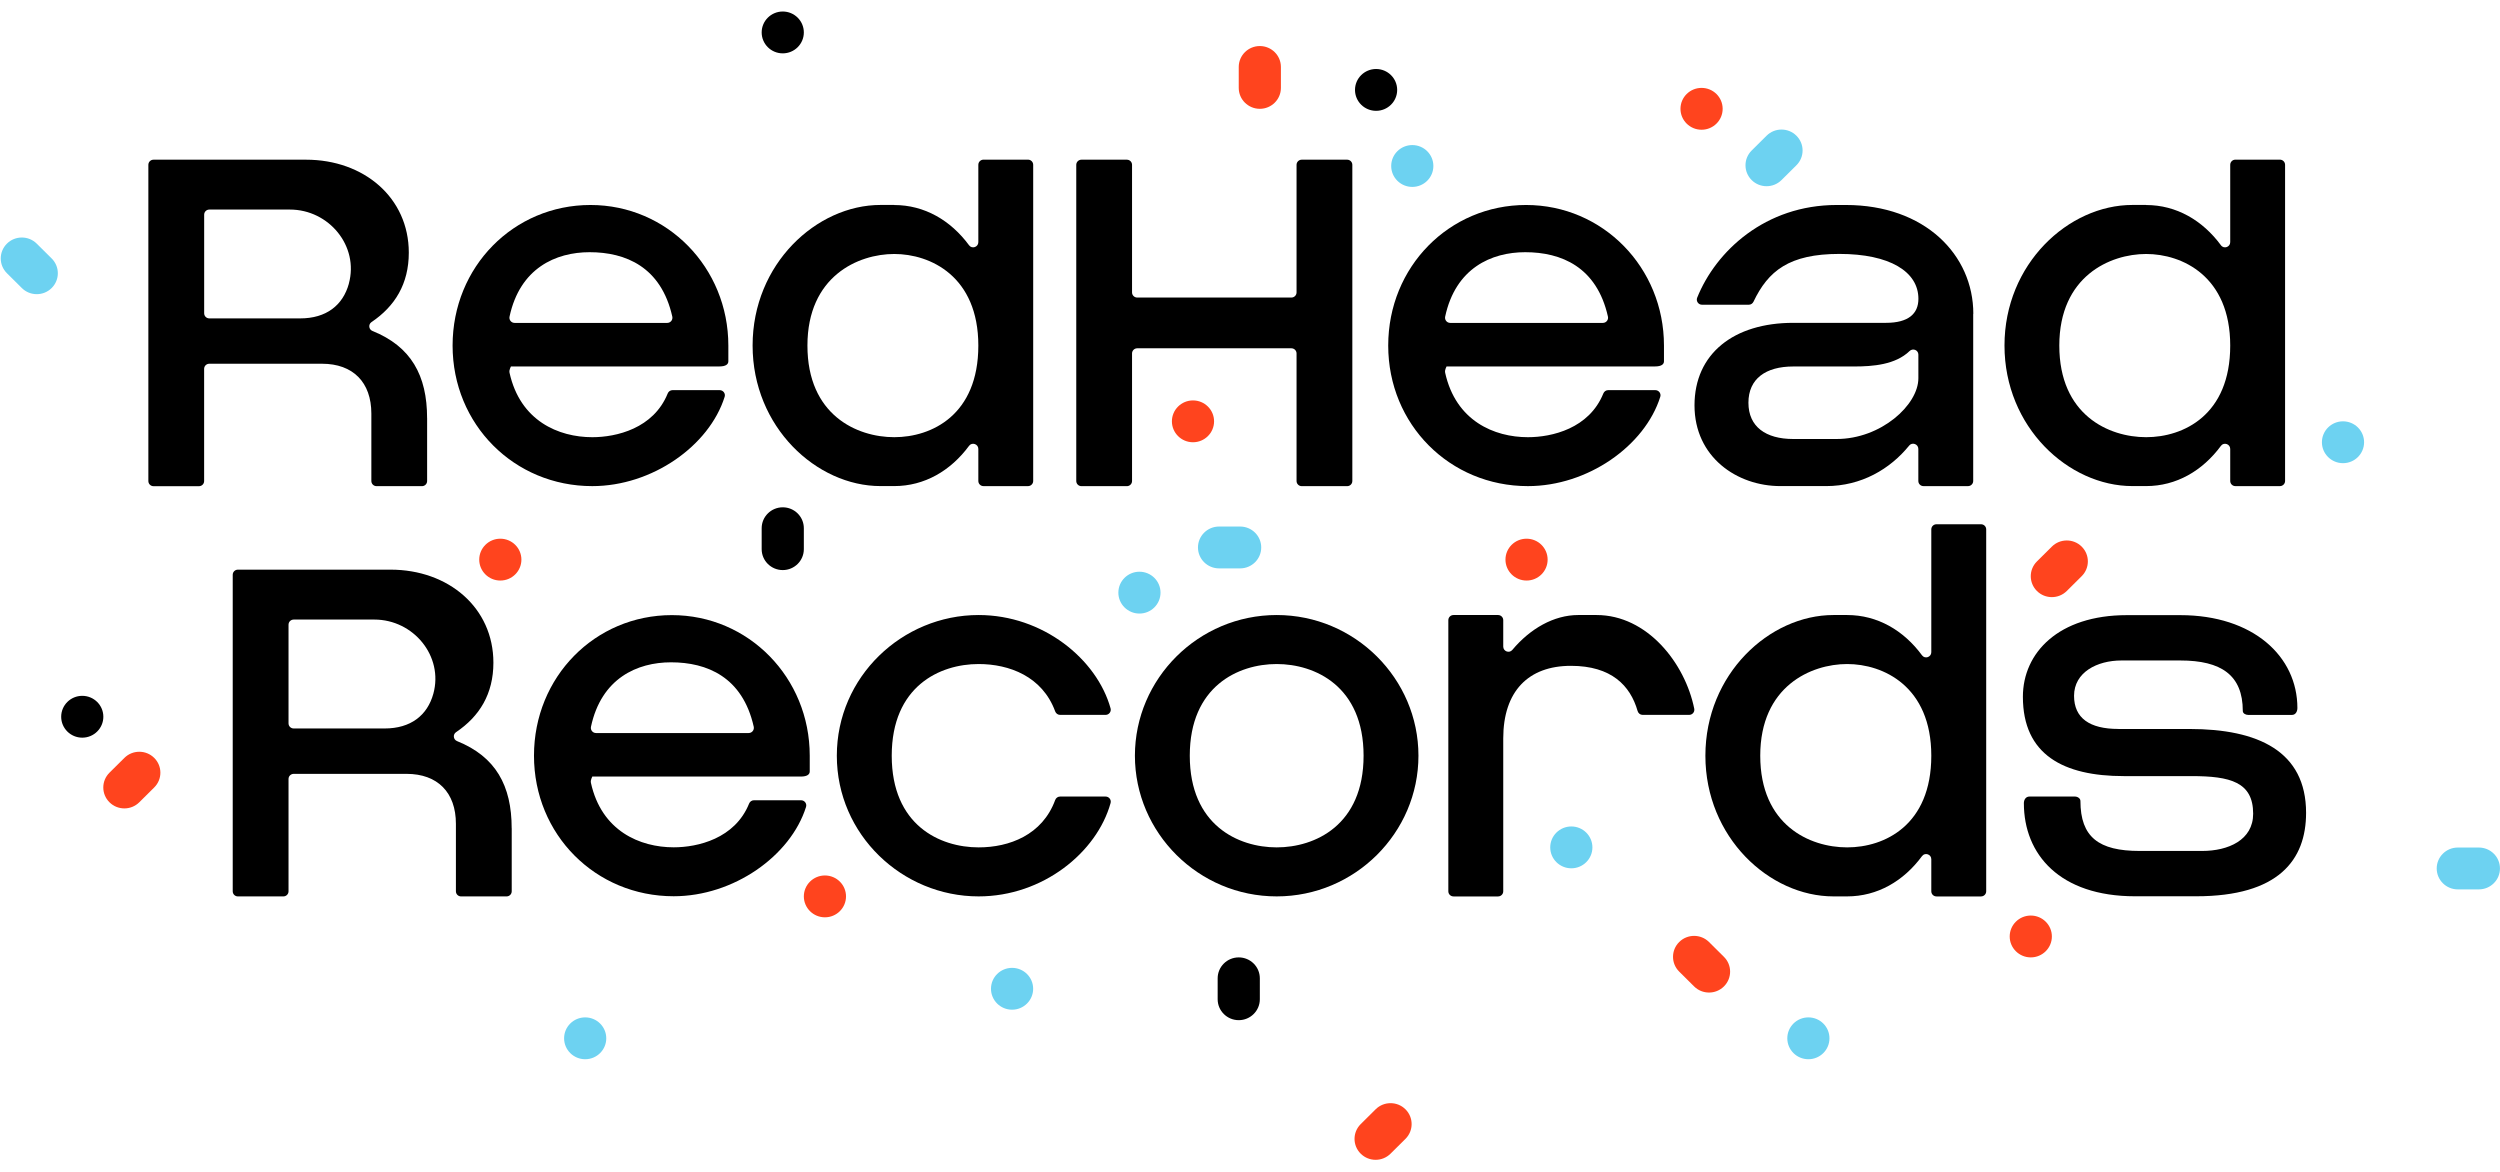 <svg width="192" height="90" viewBox="0 0 192 90" fill="none" xmlns="http://www.w3.org/2000/svg">
<path d="M58.496 2.491C58.496 1.604 59.222 0.884 60.116 0.884C61.009 0.884 61.735 1.604 61.735 2.491C61.735 3.378 61.009 4.098 60.116 4.098C59.222 4.098 58.496 3.378 58.496 2.491Z" fill="black"/>
<path d="M4.699 55.046C4.699 54.159 5.424 53.44 6.318 53.44C7.212 53.44 7.937 54.159 7.937 55.046C7.937 55.933 7.212 56.653 6.318 56.653C5.424 56.653 4.699 55.933 4.699 55.046Z" fill="black"/>
<path d="M104.064 6.906C104.064 6.019 104.79 5.299 105.684 5.299C106.577 5.299 107.303 6.019 107.303 6.906C107.303 7.793 106.577 8.512 105.684 8.512C104.79 8.512 104.064 7.793 104.064 6.906Z" fill="black"/>
<path d="M93.516 75.135V76.742C93.516 77.629 94.242 78.349 95.135 78.349C96.029 78.349 96.755 77.629 96.755 76.742V75.135C96.755 74.248 96.029 73.528 95.135 73.528C94.242 73.528 93.516 74.248 93.516 75.135Z" fill="black"/>
<path d="M58.496 40.568V42.175C58.496 43.062 59.222 43.782 60.116 43.782C61.009 43.782 61.735 43.062 61.735 42.175V40.568C61.735 39.681 61.009 38.961 60.116 38.961C59.222 38.961 58.496 39.681 58.496 40.568Z" fill="black"/>
<path d="M178.323 33.965C178.323 33.078 179.049 32.358 179.943 32.358C180.837 32.358 181.562 33.078 181.562 33.965C181.562 34.852 180.837 35.572 179.943 35.572C179.049 35.572 178.323 34.852 178.323 33.965Z" fill="#6DD2F1"/>
<path d="M137.265 79.742C137.265 78.855 137.99 78.135 138.884 78.135C139.778 78.135 140.503 78.855 140.503 79.742C140.503 80.629 139.778 81.349 138.884 81.349C137.99 81.349 137.265 80.629 137.265 79.742Z" fill="#6DD2F1"/>
<path d="M135.674 10.421L134.528 11.559C133.896 12.186 133.896 13.203 134.528 13.831C135.161 14.458 136.185 14.458 136.818 13.831L137.964 12.693C138.597 12.065 138.597 11.049 137.964 10.421C137.331 9.793 136.307 9.793 135.674 10.421Z" fill="#6DD2F1"/>
<path d="M76.108 75.938C76.108 75.051 76.833 74.332 77.727 74.332C78.621 74.332 79.346 75.051 79.346 75.938C79.346 76.825 78.621 77.545 77.727 77.545C76.833 77.545 76.108 76.825 76.108 75.938Z" fill="#6DD2F1"/>
<path d="M119.058 65.079C119.058 64.192 119.784 63.472 120.678 63.472C121.571 63.472 122.297 64.192 122.297 65.079C122.297 65.966 121.571 66.686 120.678 66.686C119.784 66.686 119.058 65.966 119.058 65.079Z" fill="#6DD2F1"/>
<path d="M85.89 45.515C85.89 44.628 86.615 43.908 87.509 43.908C88.403 43.908 89.128 44.628 89.128 45.515C89.128 46.402 88.403 47.122 87.509 47.122C86.615 47.122 85.89 46.402 85.89 45.515Z" fill="#6DD2F1"/>
<path d="M43.323 79.742C43.323 78.855 44.048 78.135 44.942 78.135C45.836 78.135 46.561 78.855 46.561 79.742C46.561 80.629 45.836 81.349 44.942 81.349C44.048 81.349 43.323 80.629 43.323 79.742Z" fill="#6DD2F1"/>
<path d="M106.844 12.748C106.844 11.861 107.57 11.141 108.464 11.141C109.358 11.141 110.083 11.861 110.083 12.748C110.083 13.635 109.358 14.355 108.464 14.355C107.57 14.355 106.844 13.635 106.844 12.748Z" fill="#6DD2F1"/>
<path d="M95.243 40.438H93.624C92.73 40.438 92.004 41.158 92.004 42.045C92.004 42.932 92.73 43.652 93.624 43.652H95.243C96.137 43.652 96.862 42.932 96.862 42.045C96.862 41.158 96.137 40.438 95.243 40.438Z" fill="#6DD2F1"/>
<path d="M3.967 19.849L2.821 18.712C2.189 18.084 1.164 18.084 0.532 18.712C-0.101 19.34 -0.101 20.356 0.532 20.984L1.678 22.122C2.31 22.749 3.335 22.749 3.967 22.122C4.6 21.494 4.6 20.477 3.967 19.849Z" fill="#6DD2F1"/>
<path d="M190.378 65.091H188.758C187.865 65.091 187.139 65.811 187.139 66.698C187.139 67.585 187.865 68.305 188.758 68.305H190.378C191.271 68.305 191.997 67.585 191.997 66.698C191.997 65.811 191.271 65.091 190.378 65.091Z" fill="#6DD2F1"/>
<path d="M9.554 58.206L8.407 59.343C7.775 59.971 7.775 60.987 8.407 61.615C9.04 62.243 10.064 62.243 10.697 61.615L11.843 60.478C12.476 59.85 12.476 58.833 11.843 58.206C11.21 57.578 10.186 57.578 9.554 58.206Z" fill="#FF441E"/>
<path d="M90.002 32.358C90.002 31.471 90.728 30.752 91.621 30.752C92.515 30.752 93.241 31.471 93.241 32.358C93.241 33.245 92.515 33.965 91.621 33.965C90.728 33.965 90.002 33.245 90.002 32.358Z" fill="#FF441E"/>
<path d="M36.805 42.979C36.805 42.092 37.531 41.372 38.424 41.372C39.318 41.372 40.044 42.092 40.044 42.979C40.044 43.866 39.318 44.586 38.424 44.586C37.531 44.586 36.805 43.866 36.805 42.979Z" fill="#FF441E"/>
<path d="M154.345 71.921C154.345 71.034 155.071 70.314 155.964 70.314C156.858 70.314 157.584 71.034 157.584 71.921C157.584 72.808 156.858 73.528 155.964 73.528C155.071 73.528 154.345 72.808 154.345 71.921Z" fill="#FF441E"/>
<path d="M115.62 42.979C115.62 42.092 116.345 41.372 117.239 41.372C118.133 41.372 118.858 42.092 118.858 42.979C118.858 43.866 118.133 44.586 117.239 44.586C116.345 44.586 115.62 43.866 115.62 42.979Z" fill="#FF441E"/>
<path d="M61.735 68.843C61.735 67.956 62.461 67.236 63.354 67.236C64.248 67.236 64.974 67.956 64.974 68.843C64.974 69.73 64.248 70.45 63.354 70.45C62.461 70.45 61.735 69.73 61.735 68.843Z" fill="#FF441E"/>
<path d="M129.061 8.357C129.061 7.47 129.787 6.75 130.68 6.75C131.574 6.75 132.3 7.47 132.3 8.357C132.3 9.244 131.574 9.964 130.68 9.964C129.787 9.964 129.061 9.244 129.061 8.357Z" fill="#FF441E"/>
<path d="M132.398 73.485L131.252 72.347C130.619 71.719 129.595 71.719 128.962 72.347C128.33 72.975 128.33 73.992 128.962 74.619L130.108 75.757C130.741 76.385 131.765 76.385 132.398 75.757C133.031 75.129 133.031 74.112 132.398 73.485Z" fill="#FF441E"/>
<path d="M157.584 41.979L156.437 43.117C155.805 43.744 155.805 44.761 156.437 45.389C157.07 46.016 158.094 46.016 158.727 45.389L159.873 44.251C160.506 43.623 160.506 42.607 159.873 41.979C159.241 41.351 158.216 41.351 157.584 41.979Z" fill="#FF441E"/>
<path d="M95.135 5.143V6.75C95.135 7.637 95.861 8.357 96.755 8.357C97.648 8.357 98.374 7.637 98.374 6.75V5.143C98.374 4.256 97.648 3.536 96.755 3.536C95.861 3.536 95.135 4.256 95.135 5.143Z" fill="#FF441E"/>
<path d="M105.649 85.194L104.503 86.331C103.87 86.959 103.87 87.975 104.503 88.603C105.135 89.231 106.16 89.231 106.792 88.603L107.939 87.466C108.571 86.838 108.571 85.821 107.939 85.194C107.306 84.566 106.282 84.566 105.649 85.194Z" fill="#FF441E"/>
<path d="M33.282 53.275C34.071 50.396 31.759 47.582 28.749 47.582H22.557C22.336 47.582 22.159 47.758 22.159 47.977V55.553C22.159 55.772 22.336 55.947 22.557 55.947H29.536C31.547 55.947 32.824 54.94 33.282 53.275ZM39.3 63.616V68.451C39.3 68.67 39.123 68.845 38.903 68.845H35.412C35.191 68.845 35.014 68.67 35.014 68.451V63.267C35.014 60.863 33.61 59.432 31.222 59.432H22.557C22.336 59.432 22.159 59.608 22.159 59.826V68.451C22.159 68.67 21.982 68.845 21.762 68.845H18.271C18.05 68.845 17.873 68.67 17.873 68.451V44.144C17.873 43.925 18.05 43.749 18.271 43.749H29.991C34.451 43.749 37.893 46.678 37.893 50.894C37.893 53.29 36.828 55.02 35.026 56.23C34.768 56.403 34.808 56.797 35.099 56.915C38.064 58.11 39.297 60.327 39.297 63.616" fill="black"/>
<path d="M64.268 58.039C64.268 51.974 69.291 47.234 75.156 47.234C80.101 47.234 84.242 50.624 85.292 54.402C85.362 54.655 85.171 54.903 84.909 54.903H81.413C81.244 54.903 81.096 54.793 81.038 54.635C80.052 51.945 77.507 50.998 75.159 50.998C72.173 50.998 68.485 52.706 68.485 58.039C68.485 63.372 72.173 65.079 75.159 65.079C77.507 65.079 80.052 64.132 81.038 61.442C81.096 61.284 81.244 61.175 81.413 61.175H84.909C85.173 61.175 85.365 61.425 85.292 61.676C84.242 65.454 80.101 68.843 75.156 68.843C69.291 68.843 64.268 64.103 64.268 58.039Z" fill="black"/>
<path d="M104.723 58.039C104.723 52.706 101 50.998 98.049 50.998C95.098 50.998 91.375 52.706 91.375 58.039C91.375 63.372 95.098 65.079 98.049 65.079C101 65.079 104.723 63.372 104.723 58.039ZM87.161 58.039C87.161 52.112 92.045 47.234 98.049 47.234C104.053 47.234 108.937 52.115 108.937 58.039C108.937 63.962 104.053 68.843 98.049 68.843C92.045 68.843 87.161 63.962 87.161 58.039Z" fill="black"/>
<path d="M129.726 54.903H126.151C125.971 54.903 125.817 54.779 125.768 54.606C125.21 52.654 123.757 51.136 120.646 51.136C117.378 51.136 115.449 53.089 115.449 56.714V68.451C115.449 68.67 115.272 68.846 115.051 68.846H111.63C111.409 68.846 111.232 68.67 111.232 68.451V47.629C111.232 47.41 111.409 47.234 111.63 47.234H115.051C115.272 47.234 115.449 47.41 115.449 47.629V49.659C115.449 50.025 115.91 50.197 116.145 49.915C117.512 48.283 119.334 47.234 121.209 47.234H122.613C126.511 47.234 129.412 50.932 130.118 54.428C130.167 54.672 129.981 54.903 129.729 54.903" fill="black"/>
<path d="M148.324 58.038C148.324 52.706 144.636 50.998 141.861 50.998C139.087 50.998 135.187 52.706 135.187 58.038C135.187 63.371 138.98 65.079 141.861 65.079C144.743 65.079 148.324 63.371 148.324 58.038ZM141.861 47.234C144.18 47.234 146.197 48.406 147.613 50.33C147.836 50.635 148.324 50.468 148.324 50.091V40.657C148.324 40.438 148.501 40.263 148.721 40.263H152.143C152.363 40.263 152.54 40.438 152.54 40.657V68.451C152.54 68.67 152.363 68.846 152.143 68.846H148.721C148.501 68.846 148.324 68.67 148.324 68.451V65.986C148.324 65.609 147.836 65.445 147.613 65.747C146.197 67.671 144.18 68.843 141.861 68.843H140.808C135.889 68.843 130.974 64.31 130.974 58.038C130.974 51.767 135.892 47.234 140.808 47.234H141.861Z" fill="black"/>
<path d="M57.498 56.297C57.754 56.297 57.942 56.061 57.887 55.813C57.031 51.989 54.297 50.866 51.535 50.866C48.941 50.866 46.184 52.084 45.386 55.816C45.334 56.064 45.519 56.297 45.775 56.297H57.501H57.498ZM61.503 59.64H45.481C45.516 59.64 45.328 59.876 45.383 60.124C46.198 63.824 49.147 65.074 51.741 65.074C53.578 65.074 56.442 64.412 57.53 61.717C57.591 61.564 57.736 61.46 57.899 61.46H61.523C61.79 61.46 61.984 61.719 61.903 61.973C60.719 65.742 56.329 68.832 51.738 68.832C45.737 68.832 41.01 64.095 41.01 58.036C41.01 51.978 45.702 47.241 51.599 47.241C57.495 47.241 62.188 52.047 62.188 58.036V59.246C62.188 59.462 62.011 59.64 61.5 59.64" fill="black"/>
<path d="M162.685 55.986H168.158C173.422 55.986 177.107 57.693 177.107 62.427C177.107 66.05 174.989 68.834 168.666 68.834H163.965C158.193 68.834 155.433 65.624 155.433 61.684C155.433 61.414 155.587 61.175 155.86 61.175H159.354C159.557 61.175 159.777 61.313 159.777 61.514C159.777 64.293 161.188 65.353 164.319 65.353H169.127C171.127 65.353 173.042 64.518 173.042 62.496C173.042 60.06 171.286 59.605 168.306 59.605H163.112C158.48 59.605 155.358 57.97 155.358 53.512C155.358 50.134 158.094 47.243 163.341 47.243H167.447C173.039 47.243 176.44 50.411 176.44 54.373C176.44 54.652 176.298 54.906 176.019 54.906H172.659C172.47 54.906 172.247 54.794 172.247 54.603C172.247 51.848 170.59 50.725 167.447 50.725H162.92C161.06 50.725 159.287 51.629 159.287 53.44C159.287 55.148 160.48 55.983 162.691 55.983" fill="black"/>
<path d="M26.791 21.781C27.58 18.904 25.267 16.094 22.264 16.094H16.077C15.857 16.094 15.68 16.27 15.68 16.488V24.059C15.68 24.278 15.857 24.453 16.077 24.453H23.05C25.061 24.453 26.335 23.446 26.794 21.784M32.803 32.113V36.942C32.803 37.161 32.627 37.337 32.406 37.337H28.918C28.7 37.337 28.52 37.161 28.52 36.942V31.765C28.52 29.363 27.116 27.935 24.73 27.935H16.074C15.854 27.935 15.677 28.111 15.677 28.329V36.945C15.677 37.164 15.5 37.34 15.279 37.34H11.791C11.573 37.34 11.394 37.164 11.394 36.945V12.659C11.394 12.44 11.571 12.264 11.791 12.264H23.5C27.957 12.264 31.396 15.19 31.396 19.403C31.396 21.796 30.334 23.523 28.532 24.736C28.274 24.909 28.314 25.303 28.605 25.418C31.567 26.613 32.801 28.828 32.801 32.113" fill="black"/>
<path d="M75.136 26.541C75.136 21.214 71.45 19.506 68.679 19.506C65.908 19.506 62.011 21.214 62.011 26.541C62.011 31.869 65.8 33.576 68.679 33.576C71.558 33.576 75.136 31.869 75.136 26.541ZM68.679 15.746C70.995 15.746 73.009 16.918 74.425 18.838C74.648 19.143 75.136 18.977 75.136 18.599V12.656C75.136 12.44 75.313 12.261 75.533 12.261H78.952C79.169 12.261 79.349 12.437 79.349 12.656V36.939C79.349 37.155 79.172 37.334 78.952 37.334H75.533C75.313 37.334 75.136 37.158 75.136 36.939V34.477C75.136 34.1 74.648 33.936 74.425 34.238C73.009 36.159 70.995 37.331 68.679 37.331H67.626C62.713 37.331 57.8 32.804 57.8 26.535C57.8 20.267 62.713 15.74 67.626 15.74H68.679V15.746Z" fill="black"/>
<path d="M103.461 37.337H99.973C99.755 37.337 99.575 37.161 99.575 36.942V27.143C99.575 26.927 99.398 26.749 99.178 26.749H87.338C87.121 26.749 86.941 26.924 86.941 27.143V36.942C86.941 37.161 86.764 37.337 86.543 37.337H83.055C82.835 37.337 82.657 37.161 82.657 36.942V12.659C82.657 12.443 82.835 12.264 83.055 12.264H86.543C86.764 12.264 86.941 12.44 86.941 12.659V22.458C86.941 22.674 87.118 22.852 87.338 22.852H99.178C99.395 22.852 99.575 22.677 99.575 22.458V12.659C99.575 12.443 99.752 12.264 99.973 12.264H103.461C103.679 12.264 103.859 12.44 103.859 12.659V36.942C103.859 37.161 103.682 37.337 103.461 37.337Z" fill="black"/>
<path d="M123.101 24.799C123.356 24.799 123.545 24.563 123.49 24.316C122.634 20.492 119.9 19.369 117.137 19.369C114.543 19.369 111.786 20.587 110.988 24.319C110.936 24.566 111.122 24.799 111.377 24.799H123.104H123.101ZM127.108 28.143H111.087C111.122 28.143 110.933 28.379 110.988 28.627C111.804 32.327 114.752 33.577 117.346 33.577C119.183 33.577 122.047 32.914 123.136 30.219C123.197 30.066 123.342 29.963 123.504 29.963H127.129C127.396 29.963 127.59 30.222 127.509 30.475C126.325 34.245 121.934 37.334 117.343 37.334C111.342 37.334 106.615 32.597 106.615 26.539C106.615 20.48 111.308 15.743 117.204 15.743C123.101 15.743 127.793 20.549 127.793 26.539V27.748C127.793 27.964 127.616 28.143 127.105 28.143" fill="black"/>
<path d="M51.245 24.799C51.5 24.799 51.688 24.563 51.633 24.316C50.777 20.492 48.044 19.369 45.281 19.369C42.687 19.369 39.93 20.587 39.132 24.319C39.08 24.566 39.266 24.799 39.521 24.799H51.248H51.245ZM55.252 28.143H39.231C39.266 28.143 39.077 28.379 39.132 28.627C39.948 32.327 42.896 33.577 45.49 33.577C47.327 33.577 50.191 32.914 51.279 30.219C51.34 30.066 51.485 29.963 51.648 29.963H55.272C55.539 29.963 55.734 30.222 55.653 30.475C54.468 34.245 50.078 37.334 45.487 37.334C39.486 37.334 34.759 32.597 34.759 26.539C34.759 20.48 39.451 15.743 45.348 15.743C51.245 15.743 55.937 20.549 55.937 26.539V27.748C55.937 27.964 55.76 28.143 55.249 28.143" fill="black"/>
<path d="M147.331 29.05V27.236C147.331 26.881 146.905 26.715 146.652 26.962C145.57 28.01 143.843 28.146 142.384 28.146H137.717C135.614 28.146 134.279 29.084 134.279 30.93C134.279 32.776 135.614 33.715 137.717 33.715H141.052C144.456 33.715 147.331 31.103 147.331 29.05ZM151.542 24.103V36.94C151.542 37.156 151.365 37.334 151.144 37.334H147.726C147.505 37.334 147.328 37.159 147.328 36.94V34.475C147.328 34.106 146.858 33.934 146.626 34.219C145.164 36.021 142.955 37.332 140.242 37.332H136.734C133.399 37.332 130.138 35.103 130.138 31.132C130.138 27.161 133.156 24.794 137.717 24.794H144.841C146.562 24.794 147.334 24.097 147.334 22.948C147.334 20.857 145.123 19.501 141.263 19.501C137.404 19.501 135.793 20.808 134.668 23.172C134.601 23.311 134.464 23.403 134.311 23.403H130.712C130.431 23.403 130.239 23.121 130.344 22.861C131.786 19.276 135.579 15.743 141.057 15.743H141.76C147.83 15.743 151.551 19.573 151.551 24.1" fill="black"/>
<path d="M171.281 26.541C171.281 21.214 167.595 19.506 164.824 19.506C162.053 19.506 158.155 21.214 158.155 26.541C158.155 31.869 161.945 33.576 164.824 33.576C167.703 33.576 171.281 31.869 171.281 26.541ZM164.824 15.746C167.14 15.746 169.154 16.918 170.57 18.838C170.793 19.143 171.281 18.977 171.281 18.599V12.656C171.281 12.44 171.458 12.261 171.678 12.261H175.097C175.314 12.261 175.494 12.437 175.494 12.656V36.939C175.494 37.155 175.317 37.334 175.097 37.334H171.678C171.458 37.334 171.281 37.158 171.281 36.939V34.477C171.281 34.1 170.793 33.936 170.57 34.238C169.154 36.159 167.14 37.331 164.824 37.331H163.771C158.858 37.331 153.945 32.804 153.945 26.535C153.945 20.267 158.858 15.74 163.771 15.74H164.824V15.746Z" fill="black"/>
</svg>

